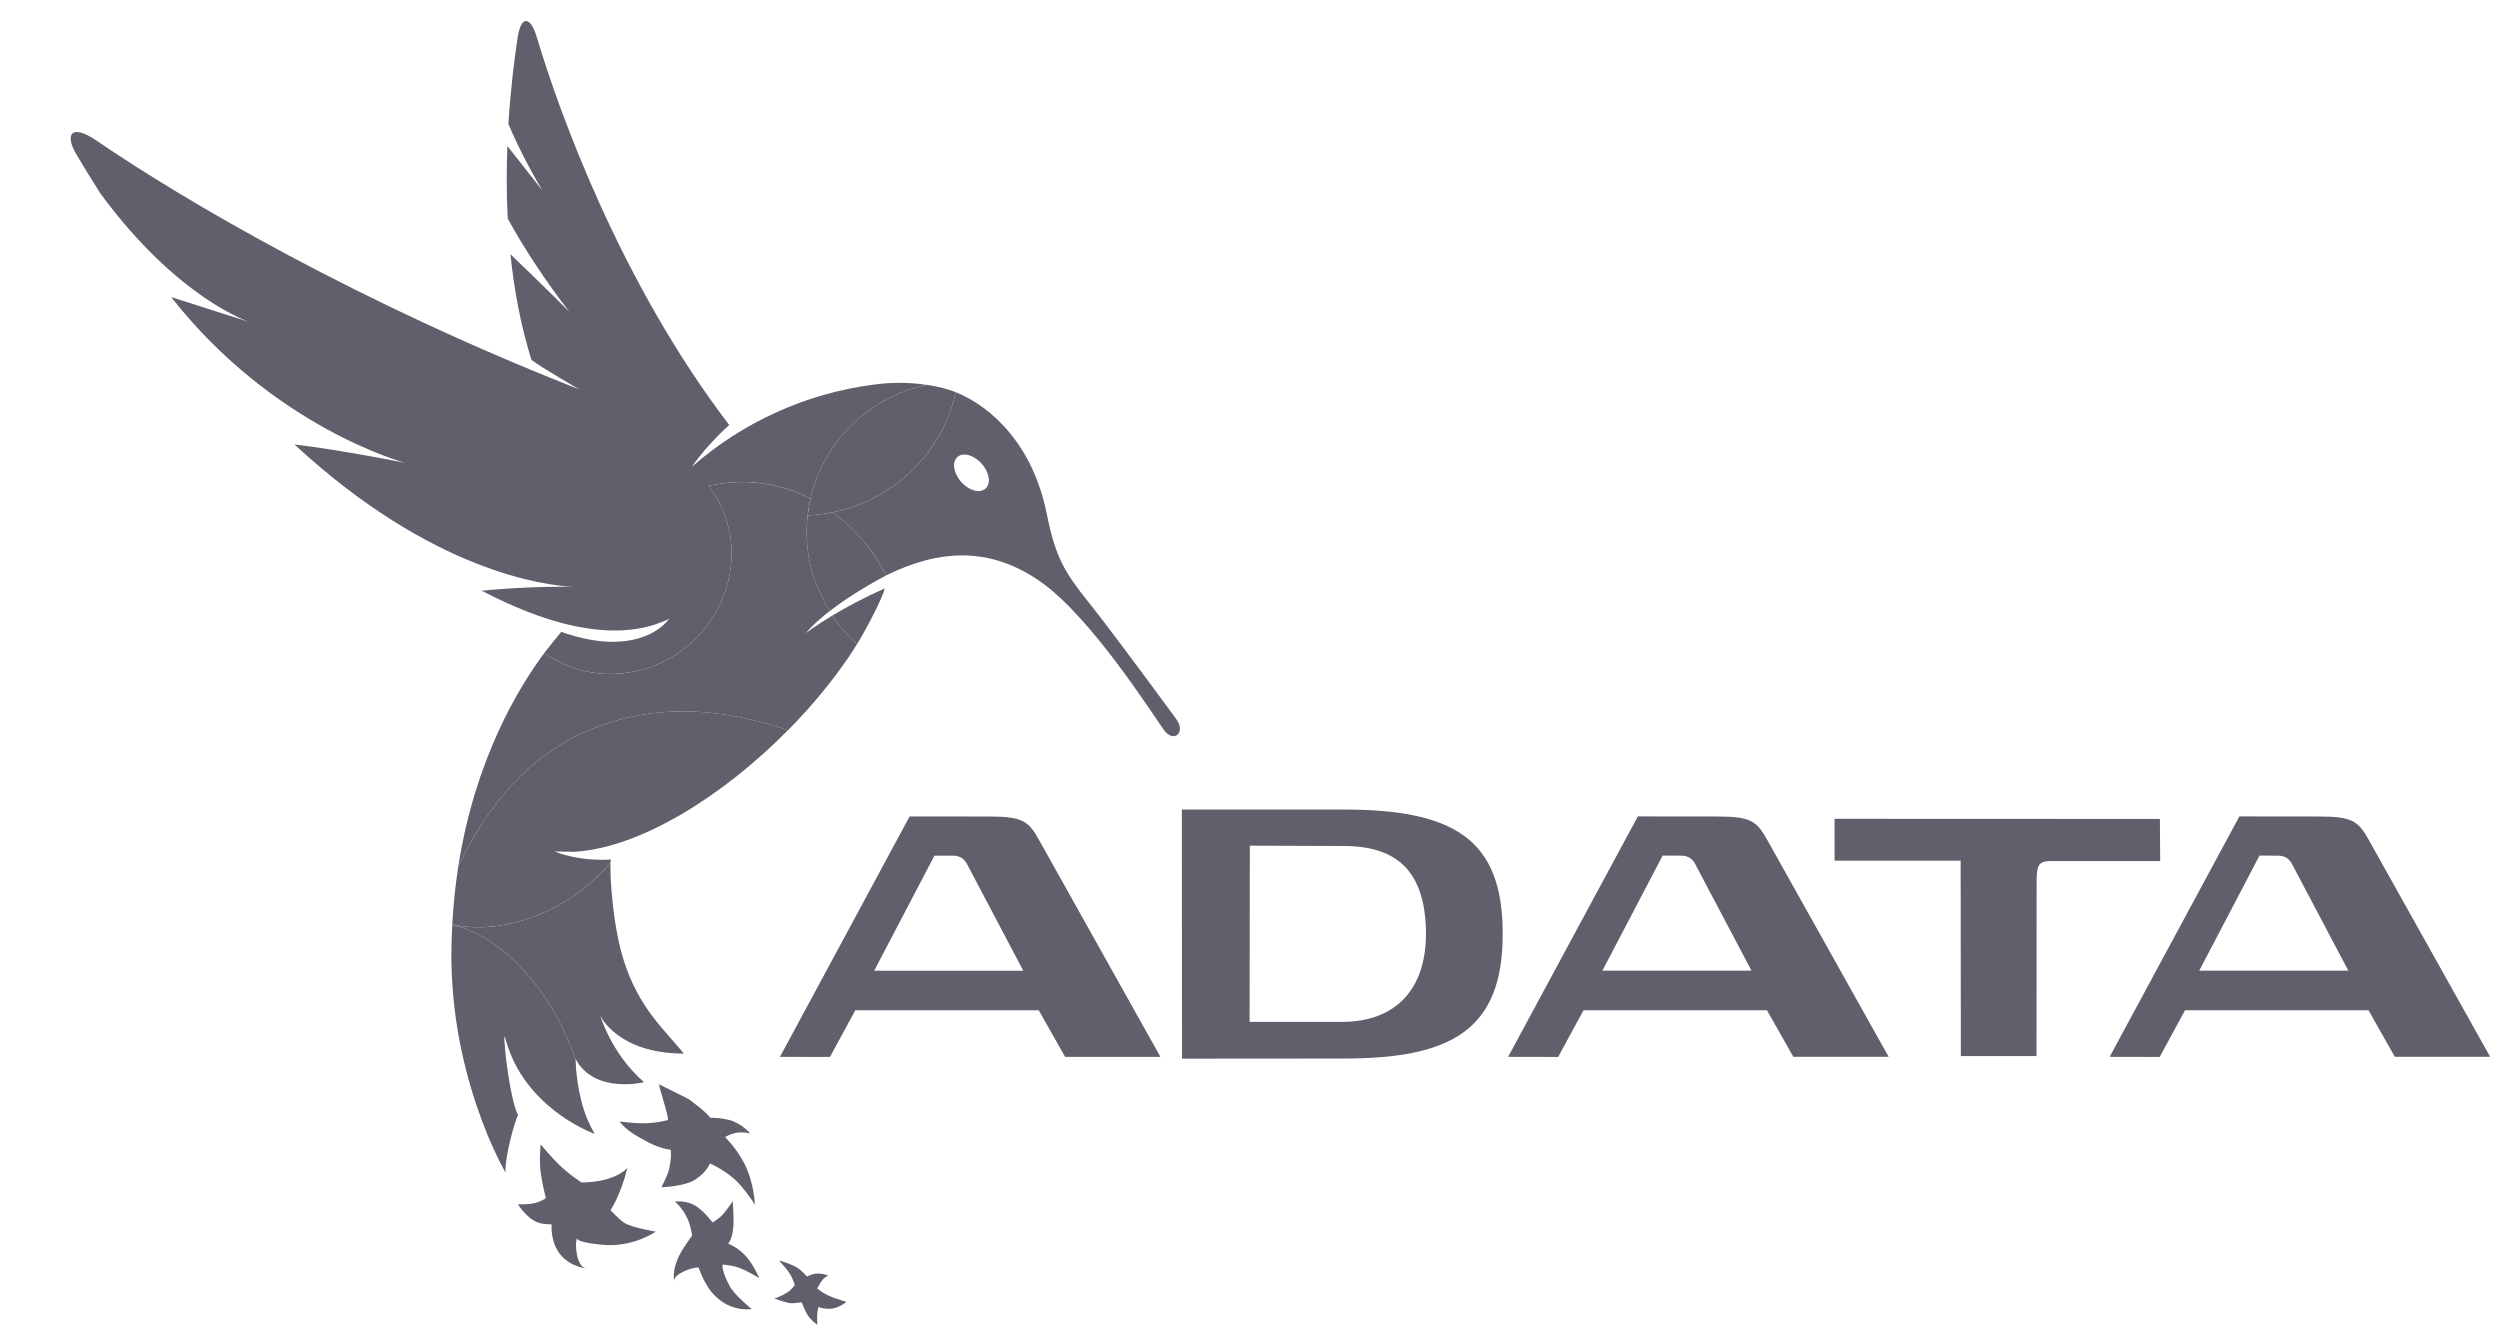 <svg width="97" height="52" viewBox="0 0 97 52" fill="none" xmlns="http://www.w3.org/2000/svg">
<g clip-path="url(#clip0_7357_14434)">
<path d="M17.55 35.871L17.549 35.89C19.32 36.254 21.36 38.26 22.333 41.108V41.092C23.075 42.465 24.988 41.989 24.988 41.989C23.713 40.88 23.289 39.402 23.289 39.402C23.289 39.402 23.95 40.879 26.536 40.879C25.759 39.93 24.783 39.102 24.198 37.257C23.776 35.921 23.658 33.99 23.689 33.468C22.344 35.1 19.828 36.358 17.55 35.871Z" fill="#635E6B"/>
<path d="M22.302 33.048C24.866 32.89 28.068 30.868 30.573 28.332C28.107 27.487 25.255 27.18 22.494 28.493C20.154 29.605 18.687 31.685 17.78 33.628C17.669 34.336 17.59 35.084 17.549 35.87C19.828 36.357 22.345 35.1 23.689 33.467C23.69 33.428 23.694 33.388 23.702 33.348C23.702 33.35 22.571 33.455 21.508 33.034C21.689 33.037 21.961 33.051 22.302 33.048Z" fill="#635E6B"/>
<path d="M17.549 35.89C17.544 35.995 17.535 36.099 17.533 36.207C17.52 36.508 17.512 36.813 17.512 37.127C17.512 37.18 17.516 37.231 17.516 37.285V37.332C17.536 38.505 17.671 39.674 17.919 40.821C18.345 42.787 19.029 44.446 19.613 45.497C19.59 44.839 19.978 43.492 20.102 43.255C19.883 42.912 19.661 41.424 19.605 40.796C19.604 40.767 19.601 40.738 19.598 40.711C19.564 40.322 19.545 40.06 19.625 40.353C19.674 40.531 19.733 40.705 19.802 40.876C20.723 43.169 23.076 43.996 23.076 43.996C22.836 43.587 22.659 43.144 22.548 42.683C22.419 42.167 22.347 41.639 22.333 41.108C21.36 38.26 19.32 36.254 17.549 35.89ZM31.707 49.988C31.707 49.988 31.8 49.814 31.885 49.697C31.979 49.565 32.138 49.484 32.138 49.484C32.138 49.484 31.897 49.404 31.695 49.414C31.495 49.425 31.314 49.531 31.314 49.531C31.314 49.531 31.119 49.311 30.954 49.202C30.683 49.026 30.222 48.906 30.222 48.906C30.222 48.906 30.513 49.211 30.645 49.424C30.78 49.636 30.836 49.856 30.836 49.856C30.836 49.856 30.734 50.035 30.505 50.172C30.278 50.31 30.046 50.384 30.046 50.384C30.046 50.384 30.473 50.538 30.651 50.561C30.801 50.58 31.107 50.528 31.107 50.528C31.107 50.528 31.214 50.822 31.314 50.989C31.454 51.233 31.715 51.401 31.715 51.401C31.715 51.401 31.698 51.154 31.707 51.019C31.715 50.863 31.755 50.708 31.755 50.708C31.755 50.708 31.961 50.799 32.245 50.778C32.549 50.754 32.845 50.514 32.845 50.514C32.845 50.514 32.425 50.386 32.264 50.319C31.911 50.178 31.707 49.988 31.707 49.988ZM28.631 49.174C29.026 49.312 29.461 49.595 29.461 49.595C29.461 49.595 29.237 49.06 28.936 48.733C28.611 48.379 28.253 48.255 28.253 48.255C28.253 48.255 28.405 48.099 28.449 47.651C28.485 47.292 28.429 46.599 28.429 46.599C28.429 46.599 28.231 46.931 27.99 47.178C27.854 47.315 27.646 47.431 27.646 47.431C27.646 47.431 27.359 47.048 27.062 46.836C26.659 46.541 26.186 46.624 26.186 46.624C26.186 46.624 26.512 46.882 26.7 47.342C26.818 47.629 26.854 47.942 26.854 47.942C26.854 47.942 26.421 48.52 26.291 48.851C26.175 49.144 26.121 49.374 26.153 49.717C26.125 49.419 26.87 49.168 27.101 49.175C27.238 49.541 27.427 49.952 27.712 50.248C28.379 50.939 29.164 50.79 29.164 50.79C29.164 50.79 28.514 50.261 28.328 49.925C27.986 49.315 28.034 49.065 28.034 49.065C28.034 49.065 28.393 49.091 28.631 49.174Z" fill="#635E6B"/>
<path d="M23.687 46.952C23.687 46.952 24.052 46.447 24.343 45.321C23.732 45.919 22.565 45.877 22.565 45.877C22.565 45.877 22.144 45.625 21.677 45.176C21.365 44.872 20.978 44.402 20.978 44.402C20.978 44.402 20.914 45.035 20.98 45.507C21.046 45.978 21.179 46.484 21.179 46.484C21.179 46.484 21.07 46.59 20.781 46.671C20.476 46.753 20.097 46.724 20.097 46.724C20.097 46.724 20.402 47.241 20.846 47.424C21.056 47.514 21.404 47.504 21.404 47.504C21.404 47.504 21.353 48.014 21.607 48.475C21.971 49.145 22.738 49.211 22.747 49.211C22.371 49.179 22.279 48.247 22.398 48.019C22.292 48.226 23.468 48.305 23.543 48.309C24.654 48.351 25.444 47.786 25.444 47.786C25.444 47.786 24.557 47.645 24.234 47.451C24.02 47.321 23.687 46.952 23.687 46.952ZM25.663 46.064C25.663 46.064 26.554 46.044 26.976 45.767C27.443 45.462 27.543 45.142 27.543 45.142C27.543 45.142 28.011 45.339 28.455 45.713C28.852 46.047 29.292 46.74 29.292 46.74C29.292 46.74 29.261 45.866 28.864 45.112C28.553 44.525 28.135 44.121 28.135 44.121C28.135 44.121 28.251 44.03 28.525 43.962C28.803 43.895 29.11 43.979 29.11 43.979C29.11 43.979 28.779 43.574 28.274 43.45C28.039 43.395 27.799 43.368 27.557 43.369C27.347 43.102 27.052 42.904 26.776 42.684C26.675 42.603 25.573 42.082 25.574 42.07C25.566 42.218 25.998 43.439 25.904 43.462C25.221 43.63 24.777 43.6 24.033 43.516C24.311 43.849 24.592 44.026 25.151 44.321C25.622 44.574 26.023 44.611 26.023 44.611C26.023 44.611 26.073 44.898 25.955 45.394C25.904 45.603 25.663 46.064 25.663 46.064Z" fill="#635E6B"/>
<path d="M22.22 22.767C21.041 22.755 19.863 22.806 18.689 22.92C19.963 23.577 23.396 25.27 25.962 24.01C25.433 24.704 24.083 25.332 21.78 24.517L21.778 24.516C21.711 24.591 21.156 25.282 21.118 25.334C22.347 26.216 24.029 26.43 25.568 25.749C27.882 24.723 28.99 22.064 28.051 19.811C27.978 19.64 27.894 19.473 27.799 19.312C27.707 19.151 27.605 18.998 27.492 18.852C28.827 18.541 30.23 18.716 31.447 19.346C31.748 18.03 32.499 16.86 33.571 16.034C34.273 15.491 35.09 15.114 35.96 14.932C35.286 14.833 34.602 14.829 33.928 14.919C31.301 15.255 28.836 16.365 26.849 18.108C27.45 17.228 28.295 16.491 28.295 16.491C24.063 10.954 21.674 4.29 20.831 1.45C20.581 0.61 20.216 0.598 20.085 1.45C19.957 2.294 19.81 3.459 19.727 4.811C20.043 5.568 20.546 6.564 21.05 7.398L19.686 5.666C19.651 6.553 19.65 7.5 19.701 8.478C20.24 9.492 21.178 10.925 22.089 12.095C22.089 12.095 21.029 11.032 19.805 9.864C19.947 11.23 20.2 12.624 20.62 13.961C20.962 14.237 22.483 15.11 22.483 15.11C13.987 11.783 7.182 7.807 3.749 5.458C2.774 4.79 2.49 5.195 2.97 6.002C3.218 6.419 3.525 6.922 3.887 7.494C6.886 11.588 9.664 12.486 9.664 12.486C9.664 12.486 8.289 12.057 6.64 11.526C10.634 16.615 15.73 17.962 15.73 17.962C15.73 17.962 13.3 17.468 11.424 17.244C16.786 22.207 21.173 22.713 22.22 22.767Z" fill="#635E6B"/>
<path d="M31.448 19.347C31.4 19.562 31.363 19.778 31.337 19.997C31.665 19.982 31.992 19.942 32.313 19.877C33.841 19.571 35.193 18.697 36.095 17.432C36.586 16.746 36.913 15.993 37.086 15.217C36.723 15.079 36.345 14.984 35.961 14.933C35.09 15.114 34.272 15.491 33.57 16.035C32.498 16.86 31.748 18.031 31.448 19.347Z" fill="#635E6B"/>
<path d="M38.235 18.961C38.012 19.154 37.589 19.035 37.29 18.694C36.992 18.354 36.928 17.922 37.152 17.729C37.373 17.535 37.795 17.655 38.095 17.997C38.394 18.337 38.459 18.768 38.235 18.961ZM45.641 27.904C45.356 27.515 43.137 24.485 42.218 23.342C41.299 22.196 40.948 21.602 40.618 19.952C40.29 18.304 39.504 16.841 38.191 15.848C37.852 15.59 37.48 15.379 37.086 15.218C36.908 16.015 36.571 16.768 36.095 17.433C35.193 18.697 33.841 19.572 32.313 19.877C33.186 20.52 33.894 21.359 34.38 22.326C36.378 21.348 38.343 21.156 40.361 22.562C42.378 23.97 44.783 27.823 45.174 28.34C45.551 28.84 46.021 28.422 45.641 27.904Z" fill="#635E6B"/>
<path d="M33.231 25.024C33.063 25.282 32.977 25.418 32.943 25.471C33.043 25.322 33.14 25.173 33.231 25.024Z" fill="#635E6B"/>
<path d="M32.289 23.886C31.632 24.282 31.268 24.566 31.268 24.566C31.268 24.566 31.516 24.237 32.187 23.714C31.955 23.303 31.753 22.876 31.582 22.437C31.259 21.438 31.213 20.371 31.446 19.347C30.229 18.718 28.826 18.543 27.491 18.853C27.717 19.148 27.905 19.47 28.05 19.812C28.99 22.065 27.883 24.723 25.567 25.749C24.029 26.43 22.347 26.217 21.119 25.335C20.133 26.664 18.431 29.44 17.78 33.628C18.688 31.686 20.154 29.607 22.494 28.493C25.255 27.181 28.107 27.488 30.573 28.334C31.474 27.424 32.282 26.45 32.943 25.472L33.251 24.994C32.868 24.639 32.517 24.243 32.289 23.886ZM33.251 24.995L33.232 25.024C33.239 25.014 33.246 25.005 33.251 24.995Z" fill="#635E6B"/>
<path d="M32.944 25.47L32.943 25.472C32.918 25.504 32.914 25.513 32.944 25.47ZM33.251 24.995L32.942 25.472C32.942 25.47 32.944 25.47 32.944 25.47C32.978 25.417 33.063 25.282 33.232 25.025L33.251 24.995Z" fill="#635E6B"/>
<path d="M33.252 24.995C33.621 24.4 34.248 23.188 34.33 22.832C33.497 23.198 32.803 23.576 32.29 23.886C32.517 24.243 32.87 24.639 33.252 24.995Z" fill="#635E6B"/>
<path d="M32.313 19.877C31.991 19.943 31.664 19.983 31.335 19.997C31.243 20.819 31.327 21.651 31.581 22.438C31.741 22.853 31.972 23.341 32.188 23.715C32.674 23.337 33.381 22.859 34.379 22.327C33.893 21.359 33.185 20.52 32.312 19.877" fill="#635E6B"/>
<path d="M85.33 37.663L87.668 33.198L88.419 33.199C88.645 33.214 88.797 33.294 88.917 33.5L91.116 37.663H85.33ZM91.919 32.607C91.495 31.842 91.259 31.68 89.955 31.68L86.887 31.677L81.855 41.005L83.797 41.009L84.779 39.198H91.898L92.92 41.005H96.618L91.919 32.607ZM62.172 37.663L64.51 33.198L65.259 33.199C65.485 33.214 65.639 33.294 65.76 33.5L67.958 37.663H62.172ZM66.615 31.68L63.548 31.677L58.515 41.005L60.456 41.009L61.441 39.198H68.558L69.582 41.005H73.28L68.58 32.608C68.156 31.843 67.922 31.681 66.616 31.681M33.918 37.664L36.257 33.199L37.005 33.2C37.231 33.215 37.385 33.295 37.507 33.501L39.703 37.664H33.918ZM38.362 31.681L35.293 31.678L30.262 41.006L32.202 41.01L33.186 39.199H40.304L41.326 41.006H45.024L40.325 32.608C39.903 31.843 39.666 31.681 38.362 31.681ZM83.804 31.775L71.18 31.77L71.182 33.393H76.073L76.081 40.975H79.018L79.021 34.157C79.02 33.861 79.053 33.658 79.121 33.563C79.182 33.476 79.279 33.413 79.577 33.408L79.591 33.409H83.816L83.804 31.775ZM52.126 39.648H48.484L48.494 32.812L52.112 32.825C52.123 32.823 52.131 32.823 52.141 32.823C54.115 32.833 55.317 33.709 55.328 36.239C55.319 38.439 54.109 39.626 52.126 39.648ZM52.098 31.409L45.856 31.41L45.861 41.076H45.92L52.111 41.071H52.138C54.23 41.071 55.769 40.795 56.792 40.048C57.817 39.3 58.307 38.082 58.304 36.239C58.315 32.52 56.369 31.409 52.098 31.409Z" fill="#635E6B"/>
</g>
<defs>
<clipPath id="clip0_7357_14434">
<rect width="96" height="52" fill="white" transform="translate(0.618)"/>
</clipPath>
</defs>
</svg>
